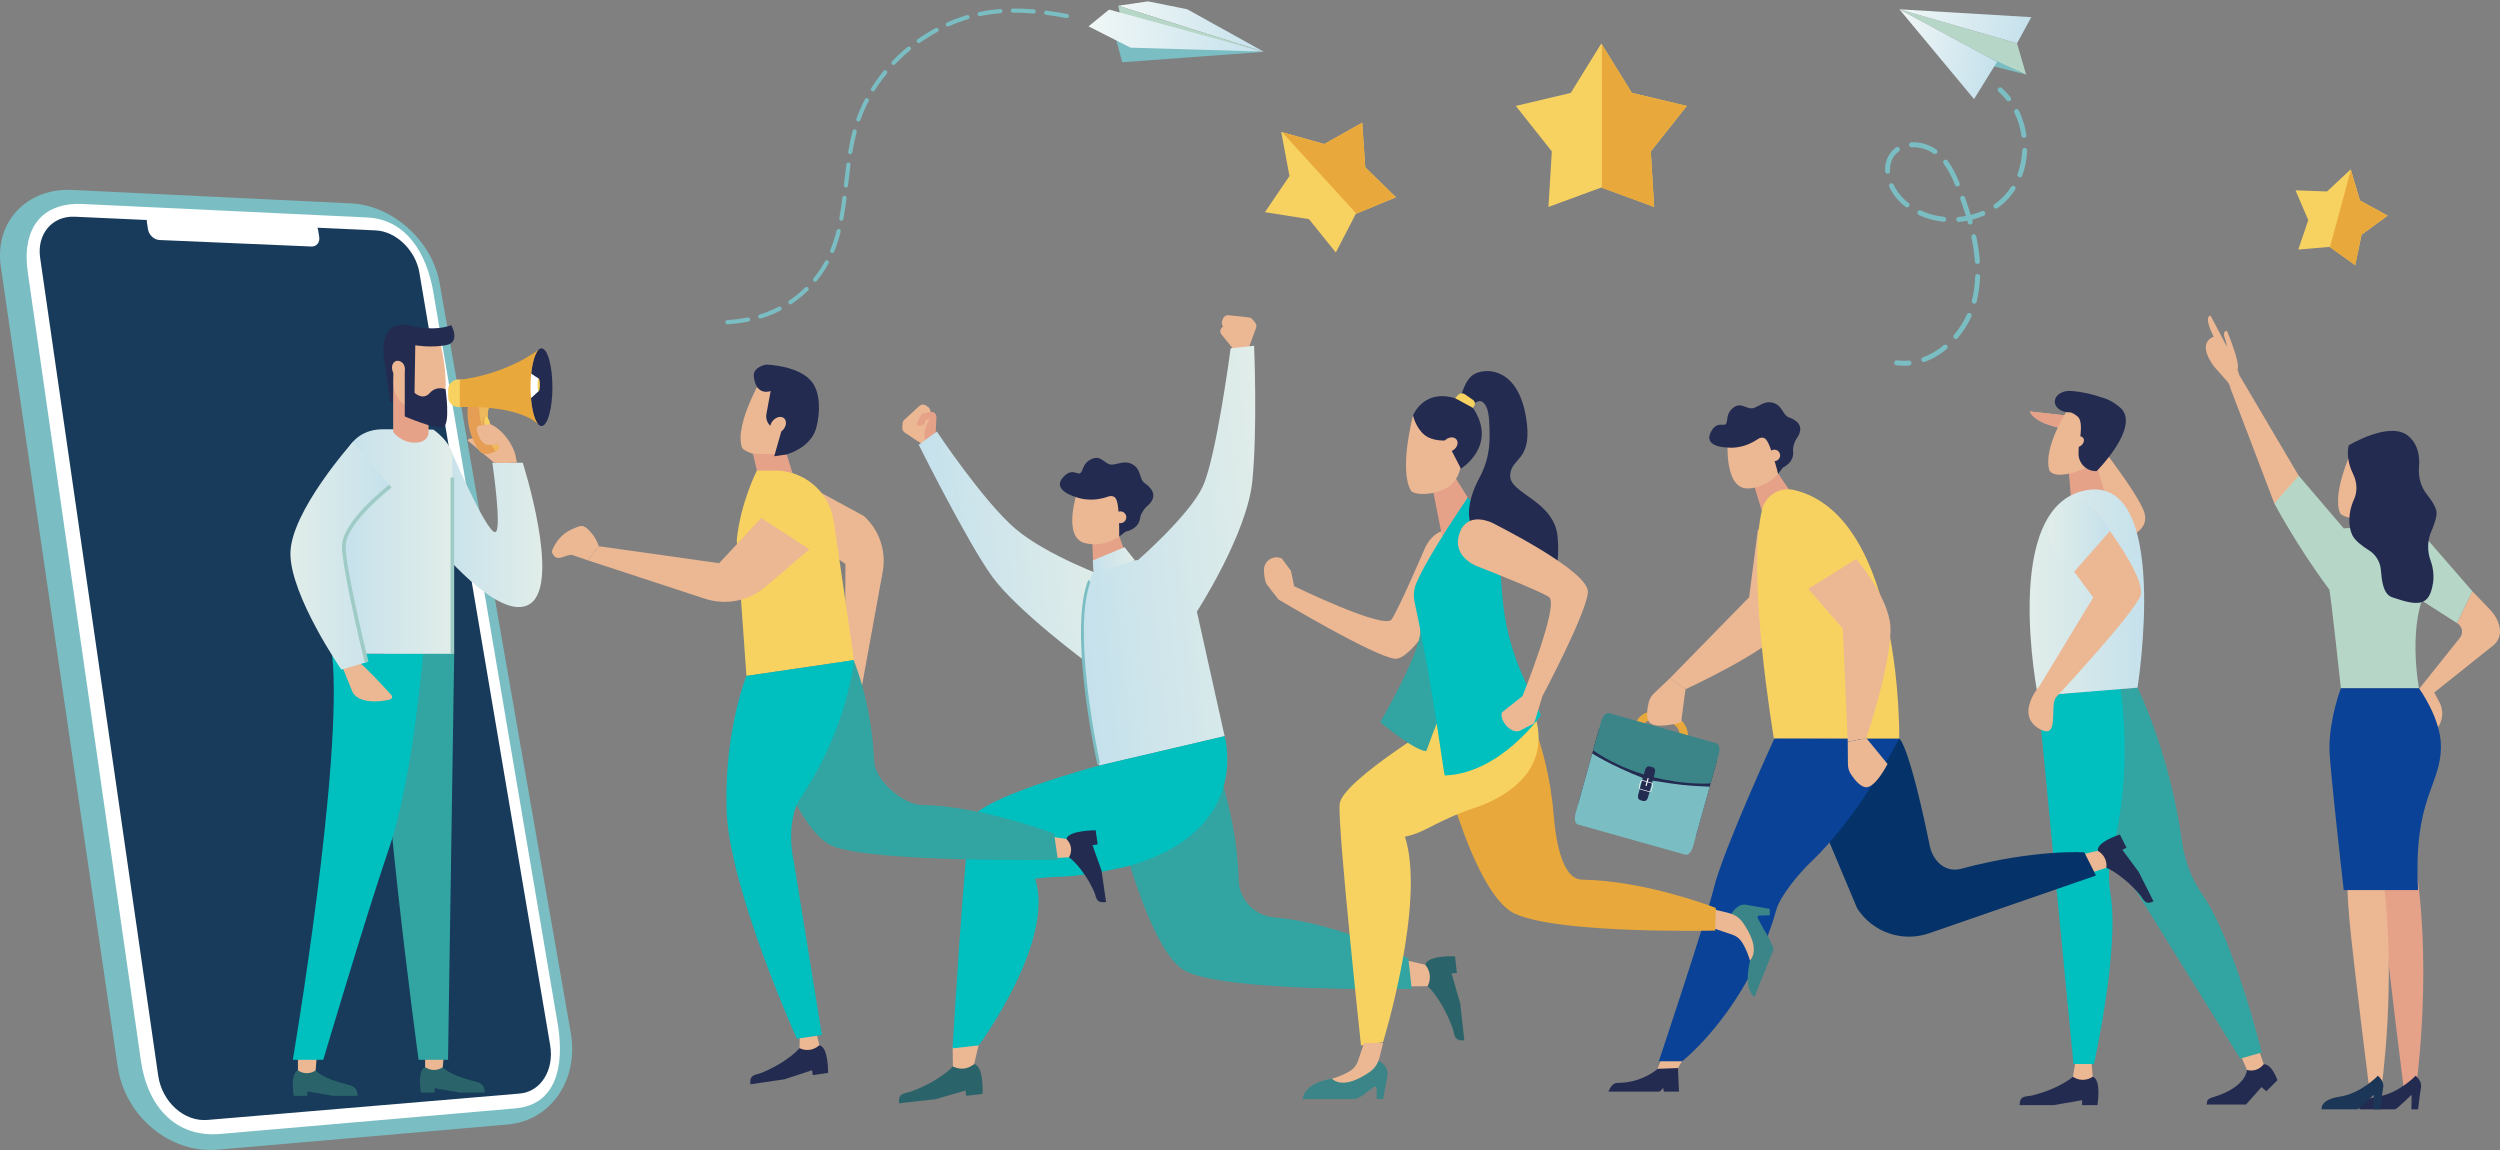 <svg width="600" height="276" viewBox="0 0 600 276" fill="none" xmlns="http://www.w3.org/2000/svg">
<rect x="0" y="0" width="600" height="276" fill="#808080" stroke="none"/>
<path d="M84.267 48.812C94.287 49.296 103.742 57.846 105.517 67.96L136.992 247.913C138.955 259.119 132.226 268.98 121.842 269.877L52.263 275.924C40.821 276.915 30.003 267.958 28.245 255.966L0.202 64.052C-1.367 53.3 6.367 45.057 17.338 45.588L84.267 48.812Z" fill="#7ABDC2"/>
<path d="M88.11 52.19C97.337 52.627 102.373 60.544 104.006 70.133L133.836 245.622C135.634 256.214 133.248 265.183 123.699 266.01L52.868 272.151C42.314 273.066 35.427 265.809 33.805 254.508L6.661 65.274C5.203 55.118 9.758 48.481 19.889 48.96L88.11 52.19Z" fill="white"/>
<path d="M100.657 65.463L132.038 250.841C133.049 256.822 129.787 262.024 124.722 262.455L49.789 268.785C44.194 269.257 38.882 264.481 37.965 258.133L9.634 61.873C8.811 56.175 12.531 51.77 17.914 52.012L90.161 55.295C95.062 55.52 99.746 60.06 100.663 65.457L100.657 65.463Z" fill="#183B5B"/>
<path d="M74.741 59.163L38.265 57.604C36.961 57.551 35.715 56.376 35.509 55L35.256 53.329C35.051 51.953 35.944 50.879 37.248 50.944L73.683 52.644C74.929 52.703 76.128 53.849 76.345 55.189L76.61 56.819C76.827 58.165 75.987 59.216 74.741 59.163Z" fill="white"/>
<path d="M539.269 256.775C539.269 256.775 539.251 260.897 531.012 263.371C529.319 263.878 529.872 264.38 529.555 265.095H539.039L542.753 260.902L543.911 261.9L546.591 259.255C546.591 259.255 545.339 255.429 543.3 255.394C541.619 255.972 539.274 256.769 539.274 256.769L539.269 256.775Z" fill="#232B50"/>
<path d="M537.729 253.209L539.268 256.781C540.673 257.183 542.177 256.722 543.123 255.606L543.294 255.406L542.048 251.733L537.729 253.215V253.209Z" fill="#ECB793"/>
<path d="M497.504 258.411C497.504 258.411 494.548 261.168 487.801 262.892C486.315 263.27 484.716 262.763 484.716 265.225H492.902L499.707 264.044V265.225H503.386C503.386 265.225 504.409 259.184 502.264 258.411H497.509H497.504Z" fill="#232B50"/>
<path d="M498.226 254.077L497.504 258.417C498.843 259.35 500.606 259.409 502.005 258.57L502.258 258.417L501.893 254.077H498.226Z" fill="#ECB793"/>
<path d="M513.006 165.042C513.006 165.042 520.728 180.56 523.672 201.916C524.307 206.516 525.958 210.95 528.614 214.759C536.148 225.558 542.836 252.595 542.836 252.595L537.647 254.077L500.765 194.654L501.018 165.975L513.012 165.048L513.006 165.042Z" fill="#32A5A2"/>
<path d="M508.928 165.373C508.928 165.373 512.101 184.829 506.983 203.959C506.054 207.431 505.931 211.057 506.518 214.605C508.716 227.932 502.546 255.358 502.546 255.358H497.633L489.094 166.968L508.928 165.367V165.373Z" fill="#00BFBF"/>
<path d="M508.123 129.852C508.123 129.852 516.003 128.275 514.716 123.262C513.435 118.249 498.703 100.04 498.703 100.04L487.173 98.753C487.173 98.753 487.907 101.557 495.177 102.827C502.446 104.102 508.123 129.852 508.123 129.852Z" fill="#ECB793"/>
<path d="M496.669 103.441C497.363 102.319 498.033 101.185 498.714 100.046L498.703 100.034L487.173 98.747C487.173 98.747 487.907 101.551 495.177 102.821C495.682 102.909 496.181 103.128 496.669 103.435V103.441Z" fill="#E6A289"/>
<path d="M496.458 112.658L497.18 121.06L505.267 118.486L503.186 111.79L496.458 112.658Z" fill="#E6A289"/>
<path d="M496.352 98.109C496.352 98.109 490.158 107.473 491.868 112.953C493.79 115.698 501.688 111.878 501.688 111.878V99.178L496.352 98.103V98.109Z" fill="#ECB793"/>
<path d="M495.177 98.387C495.177 98.387 497.21 98.688 498.703 100.04C500.195 101.392 498.914 106.818 498.914 106.818L498.849 108.731C498.767 111.105 500.659 113.077 503.028 113.077H503.186C503.186 113.077 513.435 102.827 509.163 98.109C501.688 91.242 495.171 98.387 495.171 98.387H495.177Z" fill="#232B50"/>
<path d="M497.21 106.606C497.063 105.944 497.592 105.147 498.397 104.828C499.202 104.51 499.972 104.787 500.125 105.454C500.271 106.116 499.743 106.913 498.937 107.232C498.132 107.55 497.363 107.273 497.21 106.606Z" fill="#ECB793"/>
<path d="M493.149 96.391C493.149 97.814 494.712 98.965 496.646 98.965C498.579 98.965 505.267 97.814 505.267 96.391C505.267 94.968 498.573 93.816 496.646 93.816C494.718 93.816 493.149 94.968 493.149 96.391Z" fill="#232B50"/>
<path d="M513.006 165.043C513.006 165.043 521.21 113.514 500.407 117.712C480.103 121.81 489.088 166.973 489.088 166.973L513 165.043H513.006Z" fill="url(#paint0_linear_1_706)"/>
<path d="M502.334 122.064C502.334 122.064 515.651 138.555 513.629 143.166C511.608 147.778 494.36 166.383 493.378 167.428C491.868 169.595 494.436 177.926 489.312 174.85C484.187 171.774 488.342 165.946 489.511 164.606L502.381 143.391L494.724 133.023L502.334 122.07V122.064Z" fill="#ECB793"/>
<path d="M506.536 127.277L497.745 137.279L494.184 133.642C491.886 131.292 490.916 127.844 491.945 124.715C492.291 123.664 492.855 122.636 493.737 121.762C493.772 121.727 493.807 121.692 493.843 121.656C496.334 119.247 500.389 119.619 502.558 122.323L506.53 127.277H506.536Z" fill="url(#paint1_linear_1_706)"/>
<path d="M404.859 178.239L403.008 177.572C403.008 177.572 403.455 176.249 402.773 175.015C402.25 174.059 401.181 173.35 399.594 172.907C397.854 172.417 396.444 172.441 395.516 172.967C394.599 173.486 394.387 174.336 394.381 174.372L392.46 173.947C392.495 173.781 392.848 172.282 394.452 171.349C395.874 170.522 397.778 170.433 400.105 171.083C402.25 171.685 403.737 172.73 404.518 174.183C405.588 176.173 404.889 178.157 404.859 178.239Z" fill="#E9A83B"/>
<path d="M412.027 182.659L383.826 174.737L378.753 192.968L406.955 200.89L412.027 182.659Z" fill="#232B50"/>
<path d="M395.557 191.253C395.245 192.363 394.687 192.345 394.035 192.162C393.382 191.979 392.894 191.707 393.2 190.591L394.275 186.724C386.389 183.595 382.134 180.837 382.134 180.837L381.999 181.327L378.132 195.221C377.774 196.508 377.98 197.689 378.732 197.895L404.442 205.117C405.194 205.329 405.976 204.426 406.334 203.139L410.324 188.802C404.054 188.519 403.666 188.442 396.638 187.356L395.557 191.253Z" fill="#7ABDC2"/>
<path d="M411.888 178.375L386.177 171.154C385.425 170.941 384.644 171.845 384.285 173.132L382.346 180.105C386.43 182.874 390.638 184.687 394.516 185.874L394.781 184.929C395.092 183.819 395.651 183.837 396.303 184.02C396.955 184.203 397.443 184.474 397.137 185.59L396.873 186.529C404.624 188.489 410.548 188.023 410.548 188.023L412.487 181.05C412.845 179.763 412.64 178.588 411.888 178.375Z" fill="#3B8589"/>
<path d="M395.739 190.054L393.7 189.481C393.418 189.405 393.253 189.109 393.329 188.826L393.664 187.627C393.741 187.344 394.035 187.179 394.317 187.255L396.356 187.828C396.638 187.905 396.802 188.2 396.726 188.484L396.391 189.682C396.315 189.966 396.021 190.131 395.739 190.048V190.054ZM394.276 187.409C394.076 187.35 393.864 187.474 393.811 187.675L393.476 188.873C393.418 189.074 393.535 189.287 393.741 189.34L395.78 189.912C395.98 189.971 396.191 189.853 396.244 189.647L396.579 188.448C396.638 188.247 396.52 188.035 396.315 187.982L394.276 187.409Z" fill="white"/>
<path d="M395.198 188.56C395.181 188.631 395.104 188.667 395.034 188.649C394.963 188.631 394.916 188.554 394.94 188.489L395.404 186.818C395.422 186.748 395.498 186.712 395.569 186.73C395.639 186.748 395.686 186.824 395.668 186.889L395.204 188.56H395.198Z" fill="white"/>
<path d="M434.137 134.31L421.901 127.029L419.792 143.332L400.84 162.716L404.524 165.409C404.524 165.409 424.558 156.257 428.865 150.305C433.167 144.353 434.142 134.31 434.142 134.31H434.137Z" fill="#ECB793"/>
<path d="M400.84 162.716L396.944 166.418C396.321 167.015 395.874 167.776 395.674 168.615C395.298 170.203 394.934 172.742 396.15 173.628C397.972 174.956 403.467 173.374 403.467 173.374L404.524 165.403L400.84 162.71V162.716Z" fill="#ECB793"/>
<path d="M429.923 118.326L426.703 113.585L421.002 116.566L422.942 122.932C422.994 122.961 423.053 122.985 423.112 123.008C424.969 120.959 427.337 119.33 429.923 118.326Z" fill="#E6A289"/>
<path d="M426.05 102.136L427.637 110.94C426.767 111.105 426.479 112.156 426.832 112.929C426.785 113.148 426.791 113.378 426.832 113.603C425.586 115.032 423.194 117.074 419.539 117.228C413.815 117.464 414.638 106.039 414.638 106.039L426.044 102.13L426.05 102.136Z" fill="#ECB793"/>
<path d="M430.334 108.023C430.228 107.373 430.775 105.82 431.163 105.283C433.637 101.852 430.399 100.542 429.271 100.14C428.019 99.691 427.766 97.66 426.097 96.881C423.547 95.694 421.884 97.938 420.444 98.009C419.004 98.079 417.717 96.438 415.942 97.885C414.168 99.331 414.755 100.861 414.268 101.681C413.78 102.502 412.17 100.931 410.706 103.5C408.479 107.403 414.632 107.403 414.632 107.403C414.632 107.403 418.134 107.981 421.972 105.318C422.501 104.952 423.218 104.917 423.7 105.336C425.034 106.482 426.738 113.738 426.738 113.738L427.872 112.227C427.872 112.227 430.828 110.987 430.328 108.023H430.334Z" fill="#232B50"/>
<path d="M427.208 109.511C427.09 110.261 426.391 110.768 425.645 110.65C424.898 110.532 424.393 109.83 424.51 109.08C424.628 108.33 425.327 107.822 426.074 107.94C426.82 108.058 427.325 108.761 427.208 109.511Z" fill="#ECB793"/>
<path d="M422.9 122.329C419.051 137.776 425.733 177.259 425.733 177.259L455.815 177.407C455.815 177.407 456.75 123.941 430.658 117.618C427.196 116.779 423.764 118.852 422.895 122.323L422.9 122.329Z" fill="#F7D261"/>
<path d="M505.52 208.276C505.52 208.276 509.14 209.628 513.518 214.67C514.481 215.78 514.74 217.375 516.832 216.312C515.474 213.607 513.3 209.285 513.3 209.285L509.357 203.954L510.362 203.446L508.775 200.287C508.775 200.287 503.198 202.017 503.463 204.19C504.321 205.896 505.514 208.276 505.514 208.276H505.52Z" fill="#232B50"/>
<path d="M501.518 209.527L505.52 208.276C505.737 206.723 505.026 205.182 503.704 204.343L503.469 204.19L499.32 205.146L501.518 209.527Z" fill="#ECB793"/>
<path d="M399.159 253.215L397.126 258.133C397.837 258.801 402.174 257.212 402.174 257.212L405.3 251.987L399.159 253.215Z" fill="#ECB793"/>
<path d="M398.325 261.989L399.165 261.115L399.341 261.989H402.955C402.926 261.469 402.708 256.333 402.708 256.333C400.81 256.427 397.825 256.516 397.825 256.516C397.825 256.516 394.246 259.899 388.123 259.899C387.088 259.899 386.442 260.991 386.013 261.983H398.325V261.989Z" fill="#232B50"/>
<path d="M455.821 177.259C455.821 177.259 458.013 178.009 463.143 202.985C463.919 206.752 466.969 209.504 470.665 208.512C488.436 203.741 500.242 204.568 500.242 204.568L503.034 210.124L462.943 223.994C456.509 226.22 449.392 223.734 445.713 217.983L433.513 188.933L455.815 177.265L455.821 177.259Z" fill="#053268"/>
<path d="M425.845 177.259C425.845 177.259 413.592 203.93 411.324 213.112C409.29 221.348 398.113 254.697 398.113 254.697H403.702C403.702 254.697 419.48 242.498 426.35 218.254C427.302 214.895 431.997 209.35 434.53 206.959C446.407 195.758 455.821 177.259 455.821 177.259H425.845Z" fill="#094296"/>
<path d="M445.49 134.168L433.984 141.318L442.275 150.866L443.457 178.015L447.929 177.141C447.929 177.141 454.928 156.174 453.535 148.959C452.136 141.738 445.49 134.174 445.49 134.174V134.168Z" fill="#ECB793"/>
<path d="M443.457 178.015L443.498 183.406C443.504 184.274 443.756 185.118 444.232 185.838C445.132 187.202 446.73 189.198 448.205 188.909C450.415 188.478 453.012 183.359 453.012 183.359L447.929 177.147L443.457 178.021V178.015Z" fill="#ECB793"/>
<path d="M303.365 12.446L284.924 2.22L275.504 0.324L268.393 1.375L303.365 12.446Z" fill="url(#paint2_linear_1_706)"/>
<path d="M303.365 12.446L268.828 3.524L268.393 1.375" fill="#B6D6C7"/>
<path d="M267.84 9.476L267.887 9.553L269.333 14.938L303.282 12.446L267.84 9.476Z" fill="#7ABDC2"/>
<path d="M261.247 6.323L266.177 2.302L303.141 12.387L271.319 11.437L261.247 6.323Z" fill="url(#paint3_linear_1_706)"/>
<path d="M183.558 75.075C184.687 74.674 185.803 74.19 186.879 73.629C187.125 73.499 187.425 73.599 187.554 73.841C187.684 74.089 187.584 74.39 187.337 74.52C186.22 75.105 185.057 75.613 183.887 76.026C183.464 76.179 183.035 76.315 182.606 76.445C182.448 76.492 182.289 76.457 182.166 76.368C182.083 76.303 182.013 76.215 181.983 76.109C181.901 75.843 182.054 75.559 182.318 75.483C182.736 75.359 183.147 75.223 183.552 75.075H183.558Z" fill="#7ABDC2"/>
<path d="M251.157 2.562C252.72 2.763 254.354 3.023 256.14 3.353C256.411 3.406 256.593 3.666 256.54 3.938C256.487 4.209 256.228 4.392 255.952 4.339C254.183 4.009 252.573 3.755 251.022 3.554C250.934 3.542 250.851 3.507 250.787 3.46C250.646 3.353 250.563 3.176 250.587 2.993C250.622 2.716 250.875 2.521 251.151 2.556L251.157 2.562Z" fill="#7ABDC2"/>
<path d="M242.783 2.952C242.659 2.863 242.583 2.715 242.577 2.55C242.577 2.273 242.8 2.042 243.077 2.042C244.687 2.031 246.391 2.096 248.136 2.243C248.412 2.267 248.618 2.509 248.595 2.786C248.571 3.064 248.33 3.271 248.054 3.247C246.338 3.105 244.669 3.034 243.088 3.052C242.977 3.052 242.871 3.017 242.783 2.952Z" fill="#7ABDC2"/>
<path d="M193.237 69C193.437 68.805 193.754 68.805 193.948 69.011C194.142 69.212 194.136 69.531 193.936 69.726C192.72 70.919 191.386 72.005 189.976 72.956C189.793 73.08 189.564 73.068 189.4 72.944C189.353 72.909 189.312 72.867 189.282 72.82C189.129 72.59 189.188 72.277 189.417 72.123C190.775 71.208 192.062 70.157 193.237 69.006V69Z" fill="#7ABDC2"/>
<path d="M195.306 67.523C195.088 67.346 195.059 67.028 195.235 66.815C195.517 66.467 195.793 66.112 196.058 65.752C196.769 64.784 197.421 63.762 197.985 62.723C198.121 62.481 198.42 62.386 198.667 62.522C198.902 62.652 199.002 62.965 198.867 63.207C198.279 64.288 197.603 65.351 196.863 66.354C196.587 66.726 196.299 67.098 196.005 67.459C195.835 67.665 195.535 67.701 195.317 67.541C195.312 67.541 195.306 67.529 195.3 67.523H195.306Z" fill="#7ABDC2"/>
<path d="M199.531 60.698C199.49 60.68 199.455 60.663 199.425 60.639C199.243 60.503 199.173 60.261 199.261 60.043C199.854 58.59 200.354 57.043 200.789 55.325C200.853 55.053 201.129 54.894 201.4 54.959C201.664 55.024 201.829 55.301 201.764 55.573C201.323 57.344 200.806 58.932 200.195 60.432C200.089 60.692 199.795 60.81 199.543 60.704L199.531 60.698Z" fill="#7ABDC2"/>
<path d="M212.836 17.677C212.418 18.191 212.013 18.711 211.619 19.242C211.026 20.045 210.461 20.878 209.938 21.71C209.791 21.946 209.48 22.017 209.245 21.87C209.233 21.864 209.221 21.858 209.21 21.846C209.004 21.692 208.945 21.397 209.086 21.173C209.621 20.317 210.203 19.461 210.808 18.64C211.208 18.097 211.625 17.559 212.054 17.034C212.23 16.821 212.53 16.756 212.759 16.963C212.971 17.14 213.006 17.459 212.83 17.672L212.836 17.677Z" fill="#7ABDC2"/>
<path d="M208.463 24.302C207.694 25.779 207.03 27.308 206.477 28.849C206.383 29.109 206.095 29.245 205.837 29.15C205.79 29.132 205.749 29.109 205.707 29.079C205.537 28.949 205.455 28.719 205.537 28.506C206.107 26.918 206.795 25.348 207.582 23.83C207.711 23.582 208.011 23.488 208.258 23.618C208.499 23.742 208.599 24.049 208.469 24.297L208.463 24.302Z" fill="#7ABDC2"/>
<path d="M218.442 12.056C217.167 13.107 215.944 14.247 214.81 15.44C214.634 15.629 214.352 15.646 214.152 15.499C214.134 15.487 214.117 15.475 214.105 15.457C213.905 15.268 213.899 14.944 214.087 14.743C215.251 13.521 216.503 12.352 217.807 11.271C218.019 11.094 218.336 11.123 218.512 11.342C218.689 11.555 218.659 11.873 218.442 12.05V12.056Z" fill="#7ABDC2"/>
<path d="M227.692 6.317C227.521 6.394 227.333 6.364 227.192 6.264C227.122 6.211 227.069 6.146 227.033 6.063C226.922 5.809 227.033 5.508 227.292 5.396C228.849 4.705 230.454 4.115 232.058 3.631C232.328 3.554 232.604 3.707 232.681 3.973C232.757 4.239 232.61 4.522 232.34 4.599C230.771 5.065 229.208 5.644 227.692 6.317Z" fill="#7ABDC2"/>
<path d="M202.969 44.998C202.875 44.986 202.798 44.95 202.728 44.903C202.587 44.803 202.504 44.626 202.528 44.443L202.599 43.811C202.763 42.347 202.933 40.888 203.122 39.43C203.157 39.152 203.409 38.957 203.686 38.999C203.962 39.034 204.156 39.288 204.115 39.566C203.921 41.018 203.756 42.471 203.592 43.929L203.521 44.561C203.492 44.838 203.239 45.039 202.969 45.004V44.998Z" fill="#7ABDC2"/>
<path d="M220.804 10.244C220.622 10.373 220.387 10.362 220.216 10.238C220.175 10.208 220.134 10.167 220.105 10.126C219.946 9.901 219.999 9.582 220.228 9.423C221.609 8.443 223.067 7.539 224.548 6.742C224.794 6.612 225.094 6.707 225.229 6.949C225.359 7.197 225.27 7.498 225.024 7.634C223.578 8.413 222.162 9.293 220.81 10.249L220.804 10.244Z" fill="#7ABDC2"/>
<path d="M202.734 46.999C203.01 47.035 203.204 47.283 203.169 47.56C202.922 49.526 202.681 51.115 202.411 52.573C202.358 52.845 202.099 53.028 201.823 52.975C201.746 52.963 201.676 52.927 201.617 52.886C201.47 52.774 201.388 52.585 201.423 52.39C201.694 50.955 201.935 49.379 202.175 47.436C202.211 47.159 202.463 46.964 202.734 46.999Z" fill="#7ABDC2"/>
<path d="M179.445 76.191C179.715 76.138 179.979 76.315 180.032 76.587C180.085 76.859 179.909 77.124 179.639 77.177C178.075 77.49 176.43 77.703 174.608 77.833C174.485 77.839 174.367 77.803 174.273 77.732C174.162 77.65 174.079 77.514 174.074 77.36C174.056 77.083 174.262 76.841 174.538 76.823C176.318 76.699 177.923 76.487 179.451 76.185L179.445 76.191Z" fill="#7ABDC2"/>
<path d="M205.237 31.081C205.502 31.158 205.666 31.429 205.59 31.701C205.196 33.183 204.855 34.783 204.555 36.584C204.508 36.861 204.25 37.044 203.98 36.997C203.897 36.985 203.827 36.95 203.762 36.903C203.615 36.796 203.533 36.607 203.568 36.413C203.874 34.576 204.22 32.953 204.626 31.435C204.696 31.163 204.973 31.004 205.243 31.081H205.237Z" fill="#7ABDC2"/>
<path d="M238.281 2.338C238.869 2.267 239.457 2.214 240.038 2.166C240.315 2.149 240.556 2.355 240.579 2.633C240.603 2.91 240.391 3.152 240.115 3.176C239.539 3.217 238.969 3.276 238.399 3.341C237.341 3.465 236.266 3.642 235.214 3.867C235.067 3.896 234.92 3.867 234.814 3.778C234.72 3.707 234.65 3.601 234.62 3.477C234.562 3.206 234.738 2.934 235.008 2.881C236.089 2.651 237.188 2.467 238.281 2.338Z" fill="#7ABDC2"/>
<path d="M484.087 10.392L486.268 17.908L479.292 14.855L455.85 2.231L484.087 10.392Z" fill="#B6D6C7"/>
<path d="M486.268 17.908L474.033 14.784L477.359 13.81L486.268 17.908Z" fill="#7ABDC2"/>
<path d="M484.087 10.392L487.507 4.121L455.85 2.231L484.087 10.392Z" fill="url(#paint4_linear_1_706)"/>
<path d="M455.85 2.231L479.292 14.855L473.768 23.777L455.85 2.231Z" fill="url(#paint5_linear_1_706)"/>
<path d="M482.236 24.291C482.307 24.267 482.377 24.238 482.436 24.184C482.694 23.984 482.736 23.606 482.536 23.346C481.895 22.531 481.184 21.775 480.42 21.108C480.173 20.89 479.797 20.913 479.586 21.167C479.368 21.415 479.398 21.793 479.645 22.006C480.356 22.626 481.014 23.328 481.613 24.084C481.766 24.279 482.019 24.35 482.242 24.285L482.236 24.291Z" fill="#7ABDC2"/>
<path d="M461.157 86.513C461.045 86.205 461.204 85.863 461.515 85.751C463.261 85.119 464.93 84.139 466.487 82.84C466.74 82.633 467.11 82.663 467.321 82.917C467.533 83.171 467.498 83.543 467.245 83.755C465.582 85.143 463.79 86.188 461.921 86.867C461.909 86.867 461.897 86.873 461.886 86.879C461.586 86.967 461.268 86.808 461.163 86.507L461.157 86.513ZM469.026 81.216C468.773 81.004 468.744 80.626 468.955 80.378C470.213 78.89 471.259 77.231 472.07 75.453C472.205 75.152 472.557 75.022 472.857 75.158C473.157 75.294 473.286 75.648 473.151 75.949C472.299 77.827 471.188 79.575 469.86 81.151C469.784 81.246 469.684 81.305 469.572 81.34C469.39 81.393 469.178 81.358 469.026 81.222V81.216ZM473.662 72.879C473.345 72.796 473.157 72.472 473.239 72.153L473.304 71.893C473.733 70.133 473.985 68.262 474.05 66.337C474.062 66.006 474.338 65.746 474.661 65.764C474.99 65.776 475.243 66.053 475.231 66.378C475.161 68.38 474.896 70.334 474.45 72.17L474.379 72.448C474.326 72.66 474.162 72.814 473.974 72.867C473.874 72.897 473.762 72.897 473.656 72.867L473.662 72.879ZM474.62 63.349C474.291 63.373 474.009 63.125 473.985 62.8C473.85 60.946 473.562 58.974 473.133 56.931C473.063 56.606 473.28 56.287 473.592 56.222C473.909 56.151 474.226 56.358 474.297 56.683C474.744 58.779 475.037 60.81 475.173 62.711C475.196 62.995 475.008 63.249 474.749 63.325C474.708 63.337 474.667 63.343 474.626 63.349H474.62ZM473.01 53.878C472.693 53.967 472.369 53.778 472.281 53.465C472.234 53.306 472.193 53.14 472.146 52.981C471.488 53.105 470.818 53.199 470.142 53.252C469.819 53.282 469.531 53.04 469.502 52.709C469.472 52.384 469.713 52.095 470.042 52.066C470.636 52.018 471.223 51.936 471.805 51.829C471.417 50.548 470.983 49.214 470.471 47.773C470.36 47.466 470.524 47.123 470.83 47.011C471.135 46.905 471.476 47.064 471.588 47.371C472.117 48.871 472.569 50.253 472.969 51.575C473.886 51.345 474.791 51.044 475.649 50.678C475.954 50.548 476.301 50.69 476.424 50.991C476.554 51.292 476.412 51.64 476.113 51.77C475.208 52.154 474.268 52.473 473.304 52.715C473.345 52.857 473.38 52.992 473.421 53.134C473.509 53.447 473.327 53.772 473.016 53.866C473.016 53.866 473.016 53.866 473.01 53.866V53.878ZM478.534 49.828C478.346 49.556 478.411 49.19 478.681 49.001C479.662 48.31 480.555 47.507 481.325 46.627C481.807 46.078 482.254 45.482 482.659 44.862C482.836 44.584 483.206 44.508 483.476 44.685C483.752 44.862 483.829 45.234 483.652 45.506C483.218 46.179 482.736 46.816 482.219 47.407C481.384 48.358 480.426 49.219 479.363 49.964C479.31 50.005 479.251 50.029 479.186 50.046C478.951 50.117 478.687 50.029 478.534 49.816V49.828ZM466.446 53.223C464.342 53.004 462.344 52.461 460.505 51.605C460.205 51.463 460.081 51.115 460.217 50.814C460.358 50.513 460.71 50.383 461.004 50.524C462.72 51.327 464.595 51.835 466.569 52.036C466.892 52.071 467.133 52.361 467.098 52.691C467.075 52.939 466.898 53.134 466.675 53.205C466.604 53.229 466.528 53.235 466.452 53.229L466.446 53.223ZM484.557 42.524C484.252 42.406 484.099 42.063 484.211 41.756C484.881 39.967 485.257 38.054 485.333 36.07C485.345 35.739 485.621 35.486 485.95 35.497C486.279 35.509 486.532 35.787 486.52 36.117C486.438 38.231 486.038 40.274 485.321 42.181C485.251 42.364 485.104 42.494 484.934 42.541C484.816 42.577 484.687 42.577 484.557 42.53V42.524ZM457.325 49.662C456.896 49.332 456.491 48.977 456.109 48.605C454.998 47.543 454.064 46.232 453.411 44.821C453.27 44.525 453.4 44.171 453.699 44.029C453.993 43.894 454.346 44.018 454.487 44.319C455.08 45.594 455.927 46.781 456.932 47.743C457.284 48.086 457.666 48.411 458.06 48.718C458.318 48.918 458.365 49.29 458.166 49.55C458.083 49.651 457.978 49.721 457.866 49.757C457.69 49.81 457.49 49.775 457.337 49.657L457.325 49.662ZM469.225 44.413C468.338 42.223 467.462 40.593 466.463 39.27C466.264 39.011 466.317 38.633 466.575 38.438C466.834 38.243 467.21 38.29 467.404 38.55C468.467 39.955 469.39 41.674 470.318 43.965C470.442 44.272 470.295 44.614 469.989 44.738C469.972 44.744 469.954 44.75 469.931 44.756C469.643 44.838 469.331 44.697 469.214 44.407L469.225 44.413ZM485.821 33.083C485.498 33.13 485.198 32.905 485.151 32.581C485.022 31.701 484.834 30.827 484.593 29.983C484.299 28.961 483.911 27.969 483.453 27.03C483.306 26.735 483.429 26.381 483.723 26.233C484.017 26.086 484.369 26.21 484.516 26.505C485.01 27.503 485.415 28.56 485.733 29.652C485.991 30.549 486.191 31.477 486.326 32.409C486.367 32.705 486.185 32.982 485.909 33.065C485.886 33.071 485.856 33.077 485.827 33.083H485.821ZM453.065 41.703C452.736 41.721 452.459 41.473 452.442 41.142C452.342 39.4 452.806 37.818 453.793 36.566C454.152 36.111 454.575 35.716 455.045 35.379C455.31 35.19 455.686 35.255 455.868 35.521C456.056 35.793 455.991 36.159 455.727 36.354C455.345 36.619 455.01 36.944 454.722 37.304C453.905 38.337 453.541 39.607 453.623 41.071C453.641 41.355 453.458 41.603 453.2 41.679C453.159 41.691 453.112 41.697 453.071 41.703H453.065ZM464.054 36.867C462.561 35.799 460.593 35.232 458.789 35.344C458.459 35.362 458.183 35.114 458.16 34.789C458.142 34.458 458.389 34.181 458.718 34.157C460.816 34.027 463.014 34.665 464.747 35.899C465.012 36.088 465.077 36.46 464.888 36.731C464.806 36.844 464.695 36.92 464.571 36.956C464.401 37.003 464.213 36.98 464.06 36.867H464.054Z" fill="#7ABDC2"/>
<path d="M458.324 87.694C458.589 87.617 458.777 87.357 458.747 87.068C458.718 86.737 458.43 86.501 458.101 86.53C457.161 86.619 456.209 86.601 455.274 86.477C454.951 86.43 454.651 86.666 454.61 86.991C454.569 87.316 454.798 87.617 455.121 87.658C456.144 87.794 457.178 87.817 458.213 87.723C458.254 87.723 458.289 87.711 458.324 87.699V87.694Z" fill="#7ABDC2"/>
<path d="M106.269 256.126C106.269 256.126 107.55 257.903 113.574 259.444C114.902 259.78 116.33 260.017 116.33 262.213H110.377L104.295 261.156V262.213H101.01C101.01 262.213 100.093 256.81 102.014 256.12H106.263L106.269 256.126Z" fill="#2A646A"/>
<path d="M106.586 252.246L106.275 256.126C105.076 256.958 103.501 257.011 102.249 256.261L102.026 256.126V252.246H106.592H106.586Z" fill="#ECB793"/>
<path d="M75.752 256.899C75.752 256.899 77.033 258.676 83.056 260.217C84.385 260.56 85.813 260.79 85.813 262.987H79.86L73.777 261.93V262.987H70.492C70.492 262.987 69.576 257.59 71.497 256.893H75.746L75.752 256.899Z" fill="#2A646A"/>
<path d="M76.063 253.02L75.752 256.899C74.553 257.732 72.978 257.785 71.726 257.035L71.503 256.899V253.02H76.069H76.063Z" fill="#ECB793"/>
<path d="M109.008 156.93L107.527 254.354H100.463C100.463 254.354 89.709 175.7 92.007 156.93C94.304 138.165 109.008 156.93 109.008 156.93Z" fill="#32A5A2"/>
<path d="M101.544 156.906C101.544 156.906 99.088 186.836 93.434 203.398C87.787 219.966 77.585 254.349 77.585 254.349H70.275C70.275 254.349 82.486 182.496 79.695 156.906H101.544Z" fill="#00BFBF"/>
<path d="M107.909 107.32C107.909 107.32 116.618 127.72 118.827 127.72C120.596 127.72 118.163 111.064 118.163 111.064H125.456C125.456 111.064 134.624 139.612 127.337 144.831C120.044 150.051 104.024 130.07 104.024 130.07L107.915 107.326L107.909 107.32Z" fill="url(#paint6_linear_1_706)"/>
<path d="M81.946 159.498L84.585 166.052C85.854 168.627 90.526 168.692 93.629 167.877C94.093 167.753 94.257 167.174 93.934 166.814C92.23 164.936 87.811 160.13 86.283 159.055L81.952 159.504L81.946 159.498Z" fill="#ECB793"/>
<path d="M104.018 103.11C104.018 103.11 108.567 106.21 108.567 109.759V156.906H81.922V112.823C81.922 112.823 82.469 103.021 92.007 103.021C101.544 103.021 104.018 103.104 104.018 103.104V103.11Z" fill="url(#paint7_linear_1_706)"/>
<path d="M108.126 156.93V114.583L109.008 114.612V156.93H108.126Z" fill="#9ECBC5"/>
<path d="M94.363 92.582V103.7C94.363 103.7 96.203 106.239 99.529 106.239C102.855 106.239 102.855 103.83 102.855 103.83V96.704L97.936 95.416L94.369 92.582H94.363Z" fill="#E6A289"/>
<path d="M103.278 98.817C104.3 98.788 105.252 98.617 105.746 98.174C108.696 93.45 105.335 80.708 105.335 80.708L94.622 82.639L94.281 91.177C94.193 93.456 95.186 95.641 96.955 97.064C98.853 98.239 101.045 98.888 103.272 98.817H103.278Z" fill="#ECB793"/>
<path d="M99.658 82.858C99.658 82.858 103.213 83.525 106.957 82.858C110.694 82.19 108.302 78.045 108.302 78.045C108.302 78.045 105.535 79.315 100.616 78.583C97.296 78.093 96.402 77.443 94.275 78.583C91.384 80.13 92.083 85.385 92.083 85.385L93.681 96.497H94.281C94.281 96.497 94.428 89.89 94.428 87.64C95.051 86.619 95.732 86.619 96.255 86.873C96.82 87.15 97.143 87.764 97.143 88.402V99.939C97.143 99.939 104.453 103.104 106.316 102.531C108.179 101.959 106.933 93.409 106.933 93.409C106.933 93.409 104.788 92.476 103.125 94.342C101.48 96.196 99.482 94.265 99.482 94.265L99.67 82.852L99.658 82.858Z" fill="#232B50"/>
<path d="M124.052 111.063L123.793 109.658C123.223 106.541 120.261 102.667 117.276 101.652H114.179L115.137 108.294L119.503 111.063H124.046H124.052Z" fill="#ECB793"/>
<path d="M95.315 86.589C96.138 86.518 96.925 87.309 97.078 88.355C97.231 89.4 96.684 90.297 95.868 90.368C95.045 90.439 94.257 89.648 94.105 88.603C93.952 87.558 94.498 86.66 95.315 86.589Z" fill="#ECB793"/>
<path d="M116.418 107.556L122.447 111.064C122.447 111.064 118.663 111.022 118.604 111.064L112.222 105.696C112.222 105.696 112.686 104.758 114.132 105.549C115.578 106.34 116.418 107.556 116.418 107.556Z" fill="#ECB793"/>
<path d="M84.761 105.98C84.761 105.98 69.699 122.79 69.699 132.869C69.699 142.948 81.922 160.709 81.922 160.709L87.963 158.931C87.963 158.931 82.516 136.955 82.516 131.109C82.516 125.264 93.711 116.691 93.711 116.691" fill="url(#paint8_linear_1_706)"/>
<path d="M82.957 131.103C82.957 136.14 87.394 154.539 88.434 158.825C88.128 158.908 87.999 158.931 87.54 159.05C86.259 153.753 82.075 136.046 82.075 131.098C82.075 125.099 92.982 116.685 93.446 116.324L93.981 117.033C93.87 117.116 82.963 125.536 82.963 131.098L82.957 131.103Z" fill="#9ECBC5"/>
<path d="M112.387 96.55C112.387 96.55 111.141 103.063 115.149 108.294C115.395 108.619 115.818 108.861 116.277 108.926C117.205 109.05 117.858 108.725 118.363 108.578C119.104 108.365 119.456 107.987 119.627 107.668C119.773 107.397 119.726 107.078 119.538 106.789C118.727 105.572 116.218 101.398 117.358 97.702C115.225 95.966 112.392 96.55 112.392 96.55H112.387Z" fill="#E69E54"/>
<path d="M118.91 108.347C119.368 108.117 119.456 107.958 119.615 107.668C119.762 107.397 119.715 107.078 119.527 106.789C118.716 105.572 116.206 101.398 117.346 97.701C116.594 97.087 115.754 96.769 114.978 96.609C114.849 100.671 115.719 103.382 118.904 108.347H118.91Z" fill="#EEB85C"/>
<path d="M115.96 101.923C116.148 102.856 116.6 103.553 116.964 103.476C117.329 103.399 117.47 102.585 117.282 101.652C117.094 100.719 116.641 100.022 116.277 100.099C115.913 100.176 115.771 100.99 115.96 101.923Z" fill="#E69E54"/>
<path d="M116.2 100.128L116.582 100.034L116.558 100.228L116.3 100.329L116.2 100.128Z" fill="#E69E54"/>
<path d="M116.876 103.476L117.34 103.387L116.812 103.311L116.876 103.476Z" fill="#D44760"/>
<path d="M116.271 101.858C116.459 102.791 116.912 103.488 117.276 103.411C117.64 103.334 117.781 102.52 117.593 101.587C117.405 100.654 116.953 99.957 116.588 100.034C116.224 100.111 116.083 100.925 116.271 101.858Z" fill="#F7D261"/>
<path d="M110.759 91.065H110.042C108.678 91.065 107.562 92.133 107.562 93.438V95.322C107.562 96.627 108.678 97.695 110.042 97.695H110.759V91.059V91.065Z" fill="#F7D261"/>
<path d="M132.584 92.931C132.584 98.079 131.409 102.254 129.952 102.254C128.494 102.254 127.319 98.079 127.319 92.931C127.319 87.782 128.494 83.607 129.952 83.607C131.409 83.607 132.584 87.782 132.584 92.931Z" fill="#232B50"/>
<path d="M127.207 89.494L129.288 90.858V93.869L127.143 95.824L126.402 91.903L127.207 89.494Z" fill="white"/>
<path d="M127.325 92.931C127.325 88.603 128.159 84.977 129.288 83.926C129.288 83.926 129.288 83.926 129.288 83.92C120.573 90.238 110.353 91.13 110.353 91.13V97.713C110.353 97.713 124.175 96.934 129.288 101.947C129.288 101.947 129.288 101.947 129.294 101.947C128.165 100.896 127.331 97.27 127.331 92.937L127.325 92.931Z" fill="#E9A83B"/>
<path d="M129.57 92.358C129.57 93.196 129.441 93.875 129.288 93.875C129.135 93.875 129.006 93.196 129.006 92.358C129.006 91.519 129.135 90.84 129.288 90.84C129.441 90.84 129.57 91.519 129.57 92.358Z" fill="#F7D261"/>
<path d="M120.702 106.239C120.49 106.316 119.744 106.789 117.335 106.789C115.584 106.789 114.79 104.622 114.49 103.447C114.385 103.033 114.291 102.443 114.808 102.177L117.623 101.781L120.696 106.233L120.702 106.239Z" fill="#ECB793"/>
<path d="M221.28 106.576L217.107 103.795C216.743 103.547 216.532 103.128 216.555 102.685L216.608 101.64C216.626 101.303 216.773 100.99 217.019 100.766L220.663 97.424C221.092 97.028 221.738 96.981 222.226 97.312L222.731 97.66C223.002 97.843 223.19 98.127 223.254 98.445L224.53 104.557L221.286 106.576H221.28Z" fill="#ECB793"/>
<path d="M224.524 104.557L224.741 100.116C224.776 99.337 224.083 98.723 223.319 98.865L221.427 99.213C220.921 99.308 220.016 101.935 220.016 101.935C220.016 101.935 221.685 103.098 222.267 100.607C222.567 100.79 223.231 100.683 223.231 100.683C223.231 100.683 221.104 102.915 222.179 106.015L224.524 104.557Z" fill="#E6A289"/>
<path d="M220.498 106.753C220.498 106.753 232.116 130.035 238.058 138.295C243.999 146.555 261.047 159.132 261.047 159.132L266.071 138.708C266.071 138.708 251.415 133.447 243.752 126.952C236.089 120.457 224.841 103.576 224.841 103.576L220.498 106.753Z" fill="url(#paint9_linear_1_706)"/>
<path d="M299.732 83.395L301.46 78.677C301.607 78.258 301.531 77.797 301.248 77.455L300.59 76.64C300.379 76.38 300.079 76.215 299.744 76.18L294.837 75.648C294.255 75.583 293.709 75.932 293.515 76.487L293.309 77.071C293.203 77.378 293.215 77.721 293.35 78.016L295.918 83.696L299.721 83.395H299.732Z" fill="#ECB793"/>
<path d="M295.93 83.702L293.145 80.254C292.657 79.645 292.857 78.742 293.556 78.4L295.284 77.555C295.742 77.331 298.022 78.913 298.022 78.913C298.022 78.913 297.358 80.844 295.425 79.179C295.29 79.504 294.69 79.811 294.69 79.811C294.69 79.811 297.717 80.348 298.68 83.483L295.936 83.702H295.93Z" fill="#ECB793"/>
<path d="M342.626 236.676C342.626 236.676 345.922 239.54 348.573 246.608C349.155 248.16 348.802 249.95 351.435 249.66C351.059 246.265 350.459 240.833 350.459 240.833L348.385 233.635L349.648 233.494L349.207 229.532C349.207 229.532 342.632 229.148 342.062 231.557C342.297 233.7 342.626 236.688 342.626 236.688V236.676Z" fill="#2A646A"/>
<path d="M337.942 236.747L342.626 236.676C343.466 235.117 343.319 233.21 342.25 231.799L342.056 231.545L337.237 230.417L337.936 236.747H337.942Z" fill="#ECB793"/>
<path d="M289.642 177.678C289.642 177.678 296.876 193.278 297.276 211.18C297.382 215.987 301.196 219.842 305.968 220.203C320.541 221.313 338.001 230.01 338.001 230.01L338.812 237.326C338.812 237.326 294.25 238.253 284.353 232.962C274.457 227.666 265.554 186.913 265.554 186.913L289.648 177.678H289.642Z" fill="#32A5A2"/>
<path d="M263.95 135.573C254.682 143.338 263.768 183.742 263.768 183.742L293.909 176.68L287.256 146.786C287.256 146.786 299.28 128.216 300.555 115.48C301.83 102.738 300.984 82.97 300.984 82.97L295.354 83.596C295.354 83.596 291.893 109.883 288.637 116.809C285.382 123.735 273.153 134.386 273.153 134.386L263.956 135.579L263.95 135.573Z" fill="url(#paint10_linear_1_706)"/>
<path d="M263.956 183.063C263.027 178.694 257.48 151.368 261.658 139.783C261.505 139.558 261.358 139.328 261.217 139.092C256.428 151.149 262.716 180.524 263.392 183.606C263.574 183.423 263.768 183.246 263.956 183.063Z" fill="#7ABDC2"/>
<path d="M270.579 134.209L268.61 128.635L262.152 130.1L262.416 136.955C262.463 136.996 262.516 137.037 262.569 137.073C264.955 135.526 267.74 134.528 270.579 134.209Z" fill="#E6A289"/>
<path d="M270.961 117.068L270.238 126.256C269.327 126.191 268.763 127.159 268.916 128.027C268.816 128.234 268.757 128.464 268.745 128.7C267.129 129.793 264.215 131.198 260.53 130.383C254.765 129.108 258.579 117.948 258.579 117.948L270.967 117.074L270.961 117.068Z" fill="#ECB793"/>
<path d="M273.682 124.059C273.746 123.386 274.698 121.981 275.221 121.55C278.583 118.792 275.703 116.625 274.681 115.923C273.552 115.149 273.834 113.053 272.377 111.843C270.15 109.989 267.905 111.784 266.453 111.471C265.002 111.158 264.15 109.186 262.005 110.154C259.854 111.128 260.042 112.805 259.343 113.49C258.643 114.175 257.45 112.191 255.317 114.358C252.079 117.659 258.203 119.282 258.203 119.282C258.203 119.282 261.541 120.782 266.06 119.147C266.677 118.922 267.405 119.076 267.776 119.619C268.804 121.113 268.598 128.795 268.598 128.795L270.126 127.59C270.126 127.59 273.394 127.135 273.676 124.053L273.682 124.059Z" fill="#232B50"/>
<path d="M270.185 124.715C269.874 125.429 269.039 125.754 268.328 125.435C267.617 125.116 267.294 124.284 267.611 123.569C267.923 122.855 268.757 122.53 269.468 122.849C270.179 123.162 270.503 124 270.185 124.715Z" fill="#ECB793"/>
<path d="M262.269 134.504L262.481 137.64L272.377 134.481L269.879 131.322L262.269 134.504Z" fill="url(#paint11_linear_1_706)"/>
<path d="M228.696 255.937C228.696 255.937 225.846 259.249 218.812 261.912C217.266 262.497 215.485 262.142 215.773 264.788C219.152 264.41 224.559 263.807 224.559 263.807L231.723 261.723L231.864 262.993L235.813 262.55C235.813 262.55 236.195 255.943 233.797 255.37C231.664 255.606 228.69 255.937 228.69 255.937H228.696Z" fill="#2A646A"/>
<path d="M228.631 251.231L228.702 255.937C230.253 256.781 232.151 256.633 233.556 255.559L233.809 255.364L234.931 250.522L228.631 251.225V251.231Z" fill="#ECB793"/>
<path d="M263.762 183.742C263.762 183.742 234.355 191.554 232.951 196.945C231.546 202.336 228.608 251.597 228.608 251.597L234.896 250.894C234.896 250.894 253.331 225.96 248.424 210.885C255.781 209.905 254.671 211.305 269.897 208.116C300.814 199.826 293.903 176.68 293.903 176.68L263.762 183.742Z" fill="#00BFBF"/>
<path d="M190.845 126.77L202.904 135.372L202.769 164.671L206.471 166.79L211.854 137.203C212.753 132.261 211.037 127.201 207.323 123.841L190.604 114.76L190.857 126.764L190.845 126.77Z" fill="#ECB793"/>
<path d="M206.459 166.79L205.666 170.841C206.013 172.99 208.205 174.236 205.584 175.748C205.584 175.748 201.946 175.198 199.801 171.921C198.191 169.459 198.191 169.07 199.243 167.617C200.154 166.359 201.364 165.344 202.763 164.671L206.465 166.79H206.459Z" fill="#ECB793"/>
<path d="M256.563 205.742C256.563 205.742 259.86 208.045 262.587 213.997C263.186 215.308 262.869 216.861 265.461 216.483C265.037 213.578 264.362 208.931 264.362 208.931L262.205 202.837L263.451 202.654L262.957 199.265C262.957 199.265 256.458 199.253 255.929 201.355C256.193 203.192 256.569 205.742 256.569 205.742H256.563Z" fill="#232B50"/>
<path d="M251.938 206.032L256.563 205.742C257.368 204.361 257.192 202.725 256.117 201.562L255.923 201.355L251.151 200.617L251.938 206.032Z" fill="#ECB793"/>
<path d="M204.432 157.384C204.432 157.384 209.151 167.487 209.815 182.874C209.997 187.007 216.479 193.107 221.198 193.189C235.601 193.431 252.978 200.068 252.978 200.068L253.889 206.327C253.889 206.327 209.586 207.106 199.73 203.032C189.875 198.958 180.784 166.513 180.784 166.513L204.432 157.39V157.384Z" fill="#32A5A2"/>
<path d="M191.885 251.556C191.885 251.556 189.335 254.738 182.859 257.448C181.431 258.045 179.762 257.773 180.12 260.229C183.258 259.769 188.283 259.031 188.283 259.031L194.9 256.852L195.07 258.033L198.737 257.496C198.737 257.496 198.884 251.319 196.628 250.859C194.647 251.148 191.885 251.556 191.885 251.556Z" fill="#232B50"/>
<path d="M191.979 247.121L191.885 251.556C193.36 252.294 195.123 252.093 196.399 251.048L196.628 250.859L195.635 246.584L191.979 247.121Z" fill="#ECB793"/>
<path d="M183.564 89.512L195.235 94.926L193.178 103.866C193.149 103.99 193.102 104.114 193.067 104.238C192.832 104.256 192.597 104.279 192.356 104.315C192.314 104.315 192.279 104.332 192.238 104.338C192.203 104.338 192.162 104.344 192.126 104.35C189.276 104.769 187.078 106.889 185.938 109.481C184.193 109.605 182.418 109.434 180.72 108.908C179.562 108.548 178.528 108.07 178.087 107.456C176.072 101.622 183.564 89.518 183.564 89.518V89.512Z" fill="#ECB793"/>
<path d="M188.806 109.062L190.587 114.766L182.354 115.976L180.72 108.902L188.806 109.062Z" fill="#E6A289"/>
<path d="M185.815 109.499L187.507 103.553L185.733 102.768C184.422 102.189 183.682 100.778 183.94 99.361L184.957 93.846C184.957 93.846 181.472 95.222 180.931 90.451C180.579 88.006 183.923 87.504 183.923 87.504C183.923 87.504 191.75 87.681 194.847 91.649C196.933 94.318 196.869 98.983 195.917 102.62C195.071 105.879 192.009 108.076 188.806 109.062L185.815 109.499Z" fill="#232B50"/>
<path d="M188.471 100.76C188.894 101.593 188.465 102.844 187.502 103.553C186.538 104.261 185.415 104.161 184.992 103.323C184.569 102.49 184.998 101.238 185.962 100.53C186.92 99.821 188.048 99.921 188.471 100.76Z" fill="#ECB793"/>
<path d="M179.139 162.22L204.961 158.429L200.118 125.146C199.061 117.853 192.649 112.575 185.327 112.959L181.654 112.941C181.654 112.941 177.746 120.558 176.818 129.55L179.145 162.22H179.139Z" fill="#F7D261"/>
<path d="M204.961 158.429C204.961 158.429 203.562 174.419 192.267 191.259C190.346 193.833 189.041 199.915 190.463 206.445L197.262 248.402L191.239 249.288C191.239 249.288 174.967 213.212 174.379 194.341C173.791 175.464 179.139 162.22 179.139 162.22L204.961 158.429Z" fill="#00BFBF"/>
<path d="M182.7 124.319L172.592 135.166L143.715 131.092L141.129 134.493L169.178 143.692C174.185 145.333 179.68 144.253 183.699 140.828L194.259 131.836L182.7 124.319Z" fill="#ECB793"/>
<path d="M141.129 134.493L137.239 133.158C135.076 133.217 133.548 135.231 132.408 132.414C132.408 132.414 133.437 128.866 136.957 127.171C139.601 125.896 139.983 125.949 141.282 127.195C142.398 128.269 143.239 129.615 143.715 131.092L141.129 134.493Z" fill="#ECB793"/>
<path d="M342.032 131.458C342.032 131.458 344.636 125.146 350.477 127.909C355.167 130.123 352.216 135.579 352.216 135.579C352.216 135.579 339.864 158.607 334.81 158.099C329.756 157.597 306.814 143.857 306.814 143.857L304.075 140.32C303.593 139.647 303.394 138.289 303.358 136.837C303.3 134.605 305.615 133.105 307.631 134.038L309.829 136.978L310.598 140.698C310.598 140.698 332.224 151.185 333.97 148.681C335.715 146.178 342.026 131.452 342.026 131.452L342.032 131.458Z" fill="#ECB793"/>
<path d="M415.549 219.323C415.549 219.323 416.865 216.76 419.057 217.144C421.249 217.528 424.734 218.136 424.734 218.136L424.746 219.665L422.172 219.742C421.86 219.754 421.684 220.108 421.872 220.362L423.276 222.989C423.764 223.645 425.651 227.064 425.656 227.884L421.043 239.274C421.043 239.274 418.352 237.721 420.009 230.547C421.607 223.639 415.549 219.329 415.549 219.329V219.323Z" fill="#3B8589"/>
<path d="M411.365 222.842L415.778 224.324C416.706 224.637 417.5 225.251 418.035 226.077C418.628 226.987 419.363 228.416 420.009 230.541C422.201 227.914 419.939 223.781 418.281 221.419C417.47 220.267 416.277 219.458 414.914 219.128L411.323 218.254L411.365 222.842Z" fill="#ECB793"/>
<path d="M364.187 165.952C364.187 165.952 371.321 176.745 372.879 195.557C373.296 200.605 374.624 211.039 379.666 211.115C395.063 211.346 411.793 217.9 411.793 217.9L411.646 223.338C411.646 223.338 374.348 224.229 363.599 219.299C352.851 214.363 344.559 177.212 344.559 177.212L364.193 165.952H364.187Z" fill="#E9A83B"/>
<path d="M347.233 172.276C347.233 172.276 322.011 187.338 321.511 192.989C321.012 198.639 326.642 250.924 326.642 250.924L331.925 250.132C331.925 250.132 342.273 216.53 337.184 200.806C342.491 199.72 344.741 196.779 355.613 193.302C377.504 184.356 366.485 167.564 366.485 167.564L347.239 172.281L347.233 172.276Z" fill="#F7D261"/>
<path d="M344.036 118.273L346.305 129.751L352.269 119.424L349.243 114.559L344.036 118.273Z" fill="#E6A289"/>
<path d="M330.855 254.532C330.855 254.532 333.394 255.878 332.994 258.074C332.594 260.271 331.96 263.772 331.96 263.772H330.438L330.385 261.18C330.379 260.867 330.02 260.69 329.768 260.873L326.818 263.028C326.159 263.512 325.366 263.772 324.549 263.772H312.667C312.667 263.772 312.667 259.952 319.648 258.907C326.63 257.868 330.849 254.526 330.849 254.526L330.855 254.532Z" fill="#3B8589"/>
<path d="M327.394 250.298L325.877 254.72C325.56 255.653 324.937 256.439 324.114 256.97C323.203 257.555 321.776 258.281 319.654 258.913C322.252 261.139 326.383 258.907 328.745 257.259C329.897 256.456 330.714 255.264 331.055 253.894L331.96 250.298H327.394Z" fill="#ECB793"/>
<path d="M340.886 151.214C341.069 156.511 331.249 173.321 331.249 173.321C331.249 173.321 339.547 180.264 342.309 180.264C344.771 173.368 346.457 169.707 346.457 169.707C346.457 169.707 340.704 145.912 340.886 151.208V151.214Z" fill="#32A5A2"/>
<path d="M341.268 118.544C340.205 118.509 339.217 118.338 338.7 117.871C335.633 112.959 339.129 99.709 339.129 99.709L350.265 101.717L350.618 110.597C350.712 112.965 349.678 115.238 347.833 116.72C345.858 117.942 343.578 118.615 341.262 118.544H341.268Z" fill="#ECB793"/>
<path d="M352.27 119.424C352.27 119.424 342.679 133.317 339.888 140.049C339.306 141.454 339.188 143.013 339.506 144.506C344.172 166.335 346.093 183.329 346.74 186.11C360.015 185.69 369.829 171.661 369.829 171.661C369.829 171.661 367.831 167.475 365.604 162.562C362.671 156.097 360.949 149.142 360.479 142.056C359.85 132.556 358.211 125.399 358.211 125.399L352.264 119.424H352.27Z" fill="#00BFBF"/>
<path d="M350.63 95.245C350.63 95.245 351.529 90.9 353.991 89.695C357.112 88.166 364.163 88.609 366.167 99.709C368.171 110.809 362.63 109.599 362.436 114.075C362.236 118.544 373.149 120.103 373.842 129.001C374.536 137.899 371.973 139.706 371.973 139.706C371.973 139.706 369.053 138.909 363.776 136.707C362.136 134.717 362.271 138.885 361.989 137.002C361.701 135.112 360.655 133.447 359.086 132.373C356.918 130.879 353.315 128.316 352.686 124.697C352.075 121.166 353.674 117.222 355.143 114.506C356.677 111.677 357.458 108.507 357.499 105.283C357.535 102.401 357.417 99.26 356.835 97.896C355.631 95.068 353.991 96.78 353.991 96.78L350.63 95.245Z" fill="#232B50"/>
<path d="M339.129 99.709C339.129 99.709 341.938 92.458 350.63 96.084C351.3 96.363 352.262 96.967 353.515 97.896C359.598 106.96 350.63 112.475 350.63 112.475L347.11 105.702C347.11 105.702 343.795 106.045 341.756 104.273C339.717 102.502 339.129 99.703 339.129 99.703V99.709Z" fill="#232B50"/>
<path d="M349.449 105.36C348.832 104.757 347.68 104.876 346.875 105.614C346.07 106.352 345.917 107.438 346.528 108.034C347.145 108.631 348.297 108.519 349.102 107.781C349.907 107.042 350.06 105.956 349.449 105.36Z" fill="#ECB793"/>
<path d="M349.243 95.582L349.842 94.879C350.289 94.359 351.059 94.259 351.617 94.655L353.562 96.019C353.997 96.326 354.121 96.922 353.839 97.377L353.515 97.89L349.249 95.576L349.243 95.582Z" fill="#F7D261"/>
<path d="M354.332 135.821C354.332 135.821 347.962 133.436 350.489 127.472C352.522 122.683 358.058 125.447 358.058 125.447C358.058 125.447 381.411 137.002 381.094 142.098C380.777 147.187 370.181 167.074 370.181 167.074L368.201 173.604C368.154 173.645 365.174 175.151 365.121 175.192C363.206 176.604 359.856 173.315 360.438 171L365.409 167.044C365.409 167.044 374.318 144.949 371.762 143.284C369.211 141.625 354.326 135.827 354.326 135.827L354.332 135.821Z" fill="#ECB793"/>
<path d="M580.1 209.822C583.649 235.33 579.765 261.753 579.765 261.522C579.765 261.292 576.932 261.522 576.932 261.522C576.932 261.522 573.012 230.518 572.09 220.173C571.167 209.822 572.09 209.131 572.09 209.131C572.09 209.131 576.55 184.315 580.1 209.822Z" fill="#E6A289"/>
<path d="M581.028 144.011L589.708 149.567L593.375 141.903L582.156 128.99L581.028 144.011Z" fill="#B6D6C7"/>
<path d="M535.214 92.937L545.845 120.836L552.632 115.764L537.465 90.079L535.214 92.937Z" fill="#ECB793"/>
<path d="M534.597 83.466C535.431 84.151 535.99 85.119 536.16 86.188L537.465 90.085L537.053 90.817L535.214 92.942C535.108 92.104 534.491 91.484 534.491 91.484L531.6 88.231C531.6 88.231 526.857 82.674 531.283 80.791C528.685 75.63 530.542 75.76 530.542 75.76L532.869 80.183L534.597 83.472V83.466Z" fill="#ECB793"/>
<path d="M533.933 84.481C533.933 84.481 534.891 83.578 534.039 81.423C533.187 79.268 534.474 79.421 534.474 79.421C534.474 79.421 538.023 87.817 536.883 88.774C535.743 89.73 533.933 84.487 533.933 84.487V84.481Z" fill="#ECB793"/>
<path d="M565.678 126.569L562.499 126.817L551.686 114.151L545.845 120.829C545.845 120.829 551.198 130.991 559.044 141.513C559.49 143.65 561.811 165.178 561.811 165.178H580.558C580.558 165.178 577.572 149.384 582.844 140.592C588.121 131.8 565.678 126.563 565.678 126.563V126.569Z" fill="#B6D6C7"/>
<path d="M571.819 209.822C575.369 235.33 571.484 261.753 571.484 261.522C571.484 261.292 568.652 261.522 568.652 261.522C568.652 261.522 564.732 230.518 563.81 220.173C562.887 209.822 563.81 209.131 563.81 209.131C563.81 209.131 568.27 184.315 571.819 209.822Z" fill="#ECB793"/>
<path d="M564.997 106.871L575.798 110.668L574.734 118.769C574.717 118.881 574.687 118.993 574.67 119.105C574.464 119.141 574.252 119.182 574.047 119.235C574.011 119.241 573.982 119.253 573.947 119.265C573.911 119.271 573.882 119.276 573.847 119.282C571.355 119.896 569.592 121.969 568.799 124.36C567.265 124.62 565.678 124.62 564.127 124.301C563.069 124.083 562.111 123.746 561.671 123.238C559.39 118.243 564.997 106.871 564.997 106.871Z" fill="#ECB793"/>
<path d="M564.715 113.691C565.69 115.645 565.866 117.948 564.938 119.926C563.469 123.05 563.598 126.551 564.579 128.476C565.243 129.787 566.989 131.098 568.534 132.066C570.162 133.081 571.226 134.794 571.402 136.707C571.643 139.34 571.89 142.576 574.141 143.355C580.658 145.611 583.049 145.392 583.919 139.937C584.143 138.543 584.066 136.494 583.355 134.587C582.491 132.267 582.568 129.686 583.555 127.419C584.207 125.925 584.783 124.278 584.783 123.138C584.783 121.898 583.655 120.162 582.474 118.68C580.999 116.826 580.346 114.47 580.558 112.109C580.769 109.747 580.44 106.73 578.054 104.681C573.6 100.86 563.715 106.871 563.715 106.871C563.715 106.871 562.769 109.764 564.726 113.691H564.715Z" fill="#232B50"/>
<path d="M593.375 141.903L597.541 146.237C600.309 149.118 601.167 153.127 597.841 155.329L584.219 166.2L585.471 168.556C586.528 170.54 586.329 172.96 584.971 174.749L583.531 176.645L580.346 165.651L590.225 153.257C591.283 152.147 591.036 150.34 589.714 149.561L593.375 141.897V141.903Z" fill="#ECB793"/>
<path d="M561.806 165.184C561.806 165.184 559.061 172.341 559.061 179.591C559.061 183.577 562.493 213.613 562.493 213.613H580.34C579.13 191.424 585.823 188.708 585.823 179.119C585.823 172.352 580.552 165.184 580.552 165.184H561.806Z" fill="#094296"/>
<path d="M579.764 258.186C579.764 258.186 581.328 259.42 581.04 260.991C580.752 262.562 580.346 266.24 580.346 266.24H578.742L578.789 262.81C578.789 262.585 575.345 266.24 574.763 266.24H566.272C566.272 266.24 565.708 263.925 570.691 263.181C575.674 262.438 579.753 258.186 579.753 258.186H579.764Z" fill="#232B50"/>
<path d="M570.697 258.186C570.697 258.186 572.26 259.42 571.972 260.991C571.684 262.562 571.279 266.24 571.279 266.24H569.674L569.721 262.81C569.721 262.585 566.278 266.24 565.696 266.24H557.204C557.204 266.24 556.64 263.925 561.623 263.181C566.607 262.438 570.685 258.186 570.685 258.186H570.697Z" fill="#1C3657"/>
<path d="M384.314 10.445L391.654 22.301L404.841 25.424L396.191 36.33L397.002 49.668L384.314 44.998L371.627 49.668L372.438 36.33L363.787 25.424L376.975 22.301L384.314 10.445Z" fill="#F7D261"/>
<path d="M404.841 25.424L391.654 22.301L384.45 10.716L384.467 45.081L397.002 49.668L396.191 36.33L404.841 25.424Z" fill="#E9A83B"/>
<path d="M307.502 31.66L317.821 34.57L326.936 29.451L327.664 40.174L335.033 47.342L325.396 51.316L320.601 60.603L314.154 52.597L303.588 50.914L309.47 42.246L307.502 31.66Z" fill="#F7D261"/>
<path d="M326.936 29.451L317.821 34.57L307.719 31.748L325.531 51.28L335.034 47.342L327.664 40.174L326.936 29.451Z" fill="#E9A83B"/>
<path d="M564.174 40.646L566.389 48.121L573.03 51.753L566.771 56.34L565.249 63.644L559.108 59.251L551.592 59.889L553.984 52.827L550.928 45.677L558.485 45.949L564.174 40.646Z" fill="#F7D261"/>
<path d="M573.03 51.752L566.389 48.121L564.209 40.817L559.178 59.322L565.249 63.644L566.771 56.34L573.03 51.752Z" fill="#E9A83B"/>
<defs>
<linearGradient id="paint0_linear_1_706" x1="487.114" y1="142.222" x2="514.605" y2="142.222" gradientUnits="userSpaceOnUse">
<stop stop-color="#E1EDE9"/>
<stop offset="1" stop-color="#C5E1EC"/>
</linearGradient>
<linearGradient id="paint1_linear_1_706" x1="491.539" y1="128.659" x2="506.536" y2="128.659" gradientUnits="userSpaceOnUse">
<stop stop-color="#E1EDE9"/>
<stop offset="1" stop-color="#C5E1EC"/>
</linearGradient>
<linearGradient id="paint2_linear_1_706" x1="268.393" y1="6.382" x2="303.365" y2="6.382" gradientUnits="userSpaceOnUse">
<stop stop-color="#F1F7F6"/>
<stop offset="1" stop-color="#C5E1EC"/>
</linearGradient>
<linearGradient id="paint3_linear_1_706" x1="261.247" y1="7.345" x2="303.141" y2="7.345" gradientUnits="userSpaceOnUse">
<stop stop-color="#F1F7F6"/>
<stop offset="1" stop-color="#C5E1EC"/>
</linearGradient>
<linearGradient id="paint4_linear_1_706" x1="455.99" y1="1.618" x2="486.911" y2="7.432" gradientUnits="userSpaceOnUse">
<stop stop-color="#F1F7F6"/>
<stop offset="1" stop-color="#C5E1EC"/>
</linearGradient>
<linearGradient id="paint5_linear_1_706" x1="454.222" y1="11.017" x2="479.159" y2="15.706" gradientUnits="userSpaceOnUse">
<stop stop-color="#F1F7F6"/>
<stop offset="1" stop-color="#C5E1EC"/>
</linearGradient>
<linearGradient id="paint6_linear_1_706" x1="130.146" y1="126.51" x2="104.018" y2="126.51" gradientUnits="userSpaceOnUse">
<stop stop-color="#E1EDE9"/>
<stop offset="1" stop-color="#C5E1EC"/>
</linearGradient>
<linearGradient id="paint7_linear_1_706" x1="108.567" y1="129.97" x2="81.922" y2="129.97" gradientUnits="userSpaceOnUse">
<stop stop-color="#E1EDE9"/>
<stop offset="1" stop-color="#C5E1EC"/>
</linearGradient>
<linearGradient id="paint8_linear_1_706" x1="93.711" y1="133.341" x2="69.699" y2="133.341" gradientUnits="userSpaceOnUse">
<stop stop-color="#C5E1EC"/>
<stop offset="1" stop-color="#E1EDE9"/>
</linearGradient>
<linearGradient id="paint9_linear_1_706" x1="264.982" y1="128.993" x2="223.449" y2="133.579" gradientUnits="userSpaceOnUse">
<stop stop-color="#E1EDE9"/>
<stop offset="1" stop-color="#C5E1EC"/>
</linearGradient>
<linearGradient id="paint10_linear_1_706" x1="306.244" y1="130.792" x2="257.444" y2="136.18" gradientUnits="userSpaceOnUse">
<stop stop-color="#E1EDE9"/>
<stop offset="1" stop-color="#C5E1EC"/>
</linearGradient>
<linearGradient id="paint11_linear_1_706" x1="272.294" y1="133.899" x2="262.176" y2="135.016" gradientUnits="userSpaceOnUse">
<stop stop-color="#E1EDE9"/>
<stop offset="1" stop-color="#C5E1EC"/>
</linearGradient>
</defs>
</svg>
